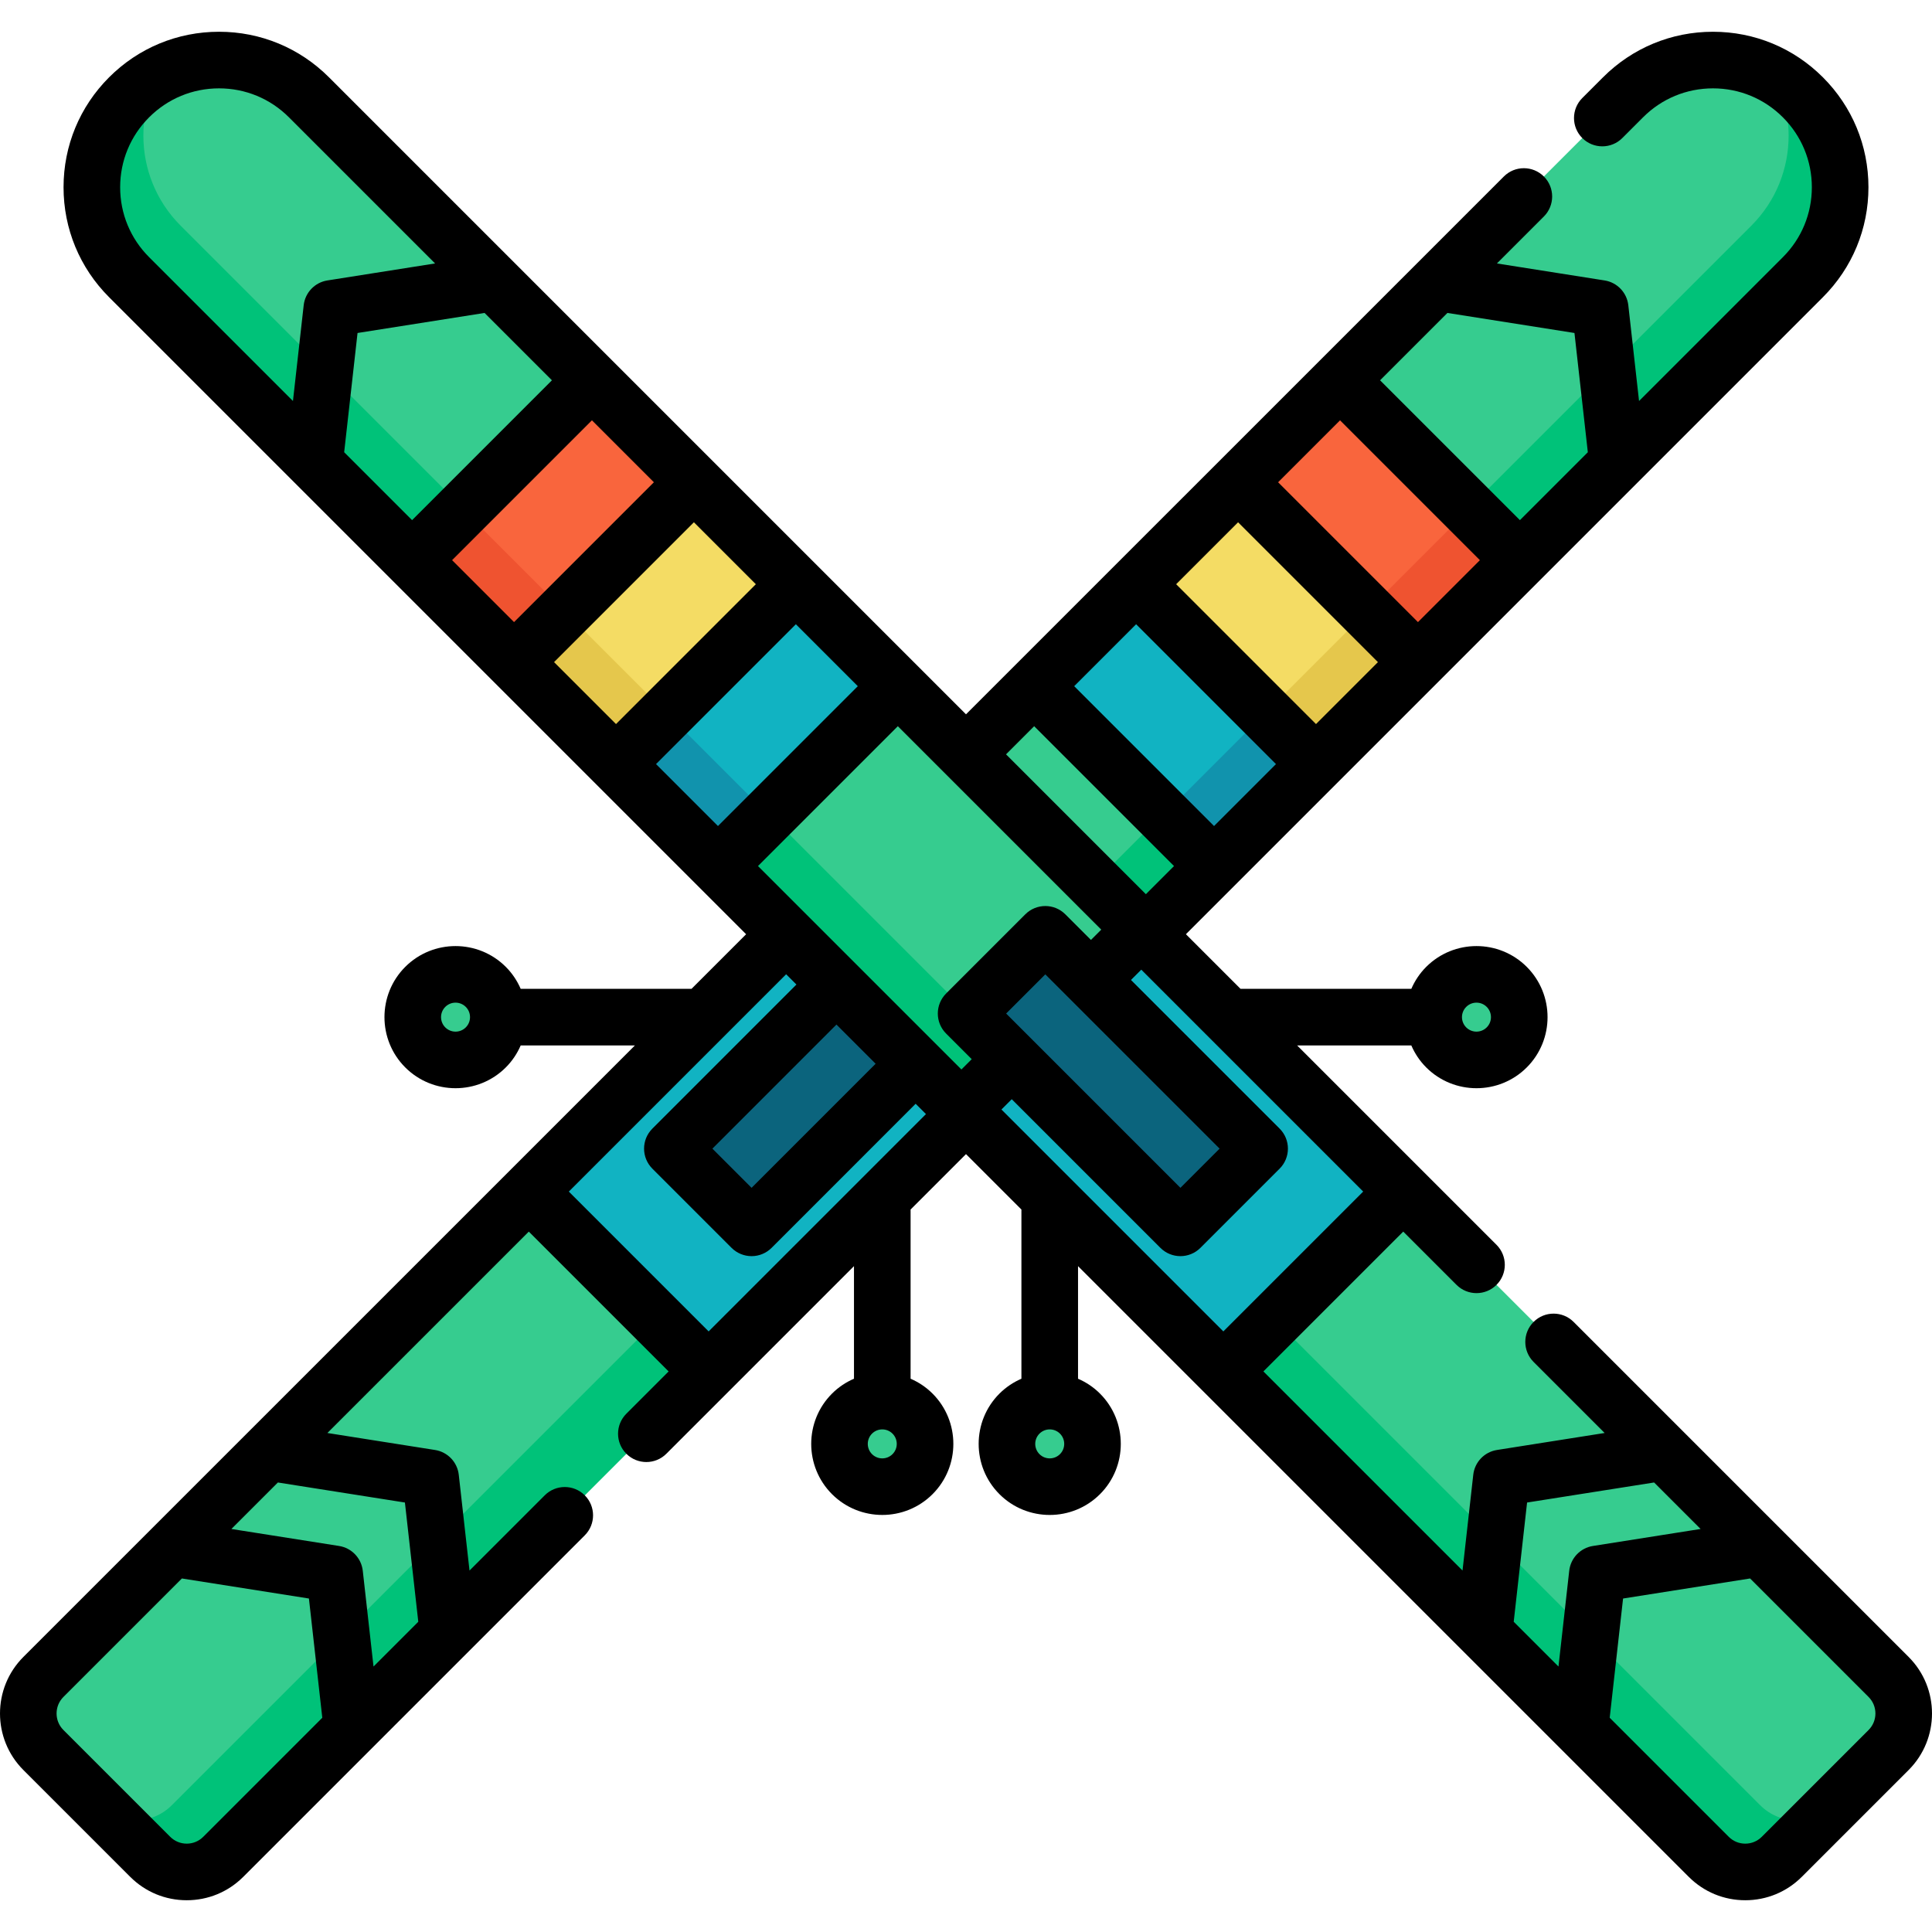 <?xml version="1.0" encoding="iso-8859-1"?>
<!-- Generator: Adobe Illustrator 19.0.0, SVG Export Plug-In . SVG Version: 6.00 Build 0)  -->
<svg version="1.1" id="Capa_1" xmlns="http://www.w3.org/2000/svg" xmlns:xlink="http://www.w3.org/1999/xlink" x="0px" y="0px"
	 viewBox="0 0 512.001 512.001" style="enable-background:new 0 0 512.001 512.001;" xml:space="preserve">
<path style="fill:#36CC8F;" d="M39.806,492.076l-28.307-28.307c-5.346-5.346-5.346-14.015,0-19.361L430.119,25.79
	c13.163-13.163,34.504-13.163,47.667,0l0,0c13.163,13.163,13.163,34.504,0,47.667L59.167,492.076
	C53.821,497.422,45.153,497.422,39.806,492.076z"/>
<path style="fill:#00C279;" d="M477.782,73.461L59.17,492.075c-5.348,5.348-14.018,5.34-19.358,0L26.15,478.412
	c5.348,5.348,14.018,5.356,19.365,0.008L464.128,59.807c6.586-6.586,9.875-15.209,9.875-23.838c0-5.521-1.349-11.035-4.046-16.005
	c2.816,1.506,5.45,3.447,7.825,5.821c6.586,6.586,9.876,15.209,9.875,23.838C487.659,58.253,484.369,66.875,477.782,73.461z"/>
<rect x="164.963" y="255.827" transform="matrix(0.707 0.707 -0.707 0.707 273.792 -51.175)" style="fill:#11B3C2;" width="67.412" height="98.163"/>
<rect x="331.74" y="119.03" transform="matrix(0.707 0.707 -0.707 0.707 204.713 -217.95)" style="fill:#F9653D;" width="67.412" height="38.211"/>
<rect x="304.721" y="146.051" transform="matrix(0.707 0.707 -0.707 0.707 215.906 -190.93)" style="fill:#F4DC64;" width="67.412" height="38.211"/>
<rect x="277.701" y="173.072" transform="matrix(0.707 0.707 -0.707 0.707 227.099 -163.911)" style="fill:#11B3C2;" width="67.412" height="38.211"/>
<rect x="373.051" y="136.144" transform="matrix(0.707 0.707 -0.707 0.707 221.826 -225.037)" style="fill:#EF5330;" width="19.011" height="38.211"/>
<rect x="346.039" y="163.158" transform="matrix(0.707 0.707 -0.707 0.707 233.016 -198.024)" style="fill:#E5C74C;" width="19.011" height="38.211"/>
<rect x="319.013" y="190.186" transform="matrix(0.707 0.707 -0.707 0.707 244.212 -170.997)" style="fill:#1193AD;" width="19.011" height="38.211"/>
<rect x="202.23" y="246.339" transform="matrix(-0.707 -0.707 0.707 -0.707 167.98 642.581)" style="fill:#0B647D;" width="29.685" height="80.322"/>
<g>
	<circle style="fill:#36CC8F;" cx="233.809" cy="382.646" r="11.342"/>
	<circle style="fill:#36CC8F;" cx="120.724" cy="269.551" r="11.342"/>
	<path style="fill:#36CC8F;" d="M472.192,492.076l28.307-28.307c5.346-5.346,5.346-14.015,0-19.361L81.881,25.79
		c-13.163-13.163-34.504-13.163-47.667,0l0,0c-13.163,13.163-13.163,34.504,0,47.667l418.619,418.619
		C458.179,497.422,466.846,497.422,472.192,492.076z"/>
</g>
<path style="fill:#00C279;" d="M34.216,73.461l418.613,418.613c5.348,5.348,14.018,5.34,19.358,0l13.663-13.663
	c-5.348,5.348-14.018,5.356-19.365,0.008L47.871,59.807c-6.586-6.586-9.875-15.209-9.875-23.838c0-5.521,1.349-11.035,4.046-16.005
	c-2.816,1.506-5.45,3.447-7.825,5.821c-6.586,6.586-9.876,15.209-9.875,23.838C24.341,58.253,27.63,66.875,34.216,73.461z"/>
<rect x="279.619" y="255.824" transform="matrix(-0.707 0.707 -0.707 -0.707 750.479 298.952)" style="fill:#11B3C2;" width="67.412" height="98.163"/>
<rect x="112.839" y="119.02" transform="matrix(-0.707 0.707 -0.707 -0.707 347.837 132.172)" style="fill:#F9653D;" width="67.412" height="38.211"/>
<rect x="139.859" y="146.041" transform="matrix(-0.707 0.707 -0.707 -0.707 413.07 159.193)" style="fill:#F4DC64;" width="67.412" height="38.211"/>
<rect x="166.878" y="173.062" transform="matrix(-0.707 0.707 -0.707 -0.707 478.301 186.216)" style="fill:#11B3C2;" width="67.412" height="38.211"/>
<rect x="119.928" y="136.127" transform="matrix(-0.707 0.707 -0.707 -0.707 330.722 173.476)" style="fill:#EF5330;" width="19.011" height="38.211"/>
<rect x="146.952" y="163.155" transform="matrix(-0.707 0.707 -0.707 -0.707 395.968 200.506)" style="fill:#E5C74C;" width="19.011" height="38.211"/>
<rect x="173.968" y="190.169" transform="matrix(-0.707 0.707 -0.707 -0.707 461.188 227.519)" style="fill:#1193AD;" width="19.011" height="38.211"/>
<rect x="280.08" y="246.336" transform="matrix(0.707 -0.707 0.707 0.707 -116.203 292.454)" style="fill:#0B647D;" width="29.685" height="80.322"/>
<g>
	<circle style="fill:#36CC8F;" cx="278.191" cy="382.646" r="11.342"/>
	<circle style="fill:#36CC8F;" cx="391.275" cy="269.551" r="11.342"/>
</g>
<path d="M197.73,247.581l-14.474,14.473h-45.269c-0.915-2.114-2.219-4.098-3.944-5.824c-7.348-7.346-19.302-7.345-26.647,0l0,0
	c-7.346,7.347-7.346,19.301,0,26.647c3.673,3.673,8.498,5.51,13.324,5.51s9.651-1.837,13.325-5.51
	c1.725-1.725,3.029-3.709,3.944-5.823h30.267L6.196,439.106c-8.261,8.262-8.261,21.706,0,29.967l28.311,28.311
	c4,4,9.319,6.202,14.98,6.202s10.979-2.203,14.979-6.202l90.504-90.504c2.929-2.929,2.929-7.678,0-10.606
	c-2.929-2.929-7.678-2.929-10.606,0l-19.94,19.939l-2.846-25.38c-0.376-3.355-2.949-6.046-6.284-6.572l-28.53-4.503l53.372-53.369
	l37.057,37.056l-11.208,11.208c-2.929,2.929-2.929,7.678,0,10.606c1.464,1.464,3.384,2.197,5.303,2.197
	c1.919,0,3.839-0.732,5.303-2.197l49.721-49.721v29.838c-2.114,0.915-4.098,2.219-5.823,3.944c-7.346,7.346-7.346,19.3,0,26.648
	c3.674,3.673,8.499,5.509,13.324,5.509c4.825,0,9.65-1.836,13.324-5.51l0,0c7.346-7.347,7.346-19.301,0-26.647
	c-1.725-1.725-3.709-3.029-5.823-3.944v-44.839L256,305.85l14.688,14.688v44.84c-2.114,0.915-4.098,2.219-5.823,3.944
	c-7.346,7.346-7.346,19.3,0,26.647l0,0c3.673,3.673,8.498,5.51,13.324,5.51s9.65-1.837,13.325-5.51
	c7.346-7.347,7.346-19.301,0-26.648c-1.725-1.725-3.71-3.029-5.823-3.943v-29.839l161.845,161.845c4,4,9.319,6.202,14.98,6.202
	c5.66,0,10.979-2.203,14.98-6.202l28.311-28.311c8.262-8.261,8.262-21.705,0-29.967l-88.783-88.783
	c-2.929-2.929-7.678-2.929-10.606,0c-2.929,2.929-2.929,7.678,0,10.606l18.829,18.829l-28.533,4.503
	c-3.335,0.526-5.908,3.217-6.284,6.572l-2.846,25.38l-52.768-52.768l37.06-37.059l14.113,14.113c2.929,2.929,7.678,2.929,10.606,0
	c2.929-2.929,2.929-7.678,0-10.606l-52.837-52.837h30.259c0.915,2.114,2.219,4.099,3.944,5.824
	c3.674,3.673,8.499,5.509,13.324,5.509c4.825,0,9.65-1.836,13.324-5.51c7.346-7.346,7.346-19.3,0-26.647l0,0
	c-7.346-7.347-19.3-7.346-26.648,0c-1.725,1.725-3.029,3.71-3.943,5.823h-45.261L314.28,247.58L483.092,78.758
	c7.782-7.781,12.067-18.129,12.067-29.134s-4.285-21.353-12.065-29.132c-7.781-7.788-18.131-12.076-29.141-12.076
	s-21.359,4.289-29.14,12.074l-5.49,5.49c-2.929,2.929-2.928,7.678,0,10.607c2.93,2.929,7.678,2.928,10.607,0l5.491-5.492
	c4.948-4.952,11.529-7.679,18.531-7.679s13.583,2.727,18.533,7.681c4.948,4.948,7.673,11.528,7.673,18.528
	s-2.725,13.58-7.674,18.528l-38.12,38.122l-2.846-25.382c-0.376-3.355-2.949-6.046-6.284-6.572l-28.534-4.503l12.439-12.439
	c2.929-2.929,2.929-7.678,0-10.606c-2.929-2.929-7.678-2.929-10.606,0L256,189.303l-93.819-93.819
	c-0.002-0.002-0.01-0.01-0.012-0.012L87.188,20.491C79.406,12.703,69.057,8.415,58.047,8.415s-21.36,4.289-29.139,12.074
	C21.126,28.271,16.84,38.618,16.84,49.624s4.285,21.353,12.067,29.134L197.73,247.581z M388.562,266.837
	c0.749-0.749,1.733-1.124,2.717-1.124s1.968,0.374,2.717,1.123c1.498,1.499,1.498,3.936,0,5.434s-3.936,1.498-5.434,0
	S387.064,268.335,388.562,266.837z M123.438,272.27c-1.498,1.499-3.935,1.499-5.434,0c-1.498-1.498-1.498-3.935,0-5.434
	c1.498-1.498,3.936-1.498,5.433,0C124.935,268.335,124.936,270.773,123.438,272.27z M236.528,385.362
	c-1.498,1.498-3.936,1.498-5.433,0c-1.498-1.498-1.499-3.936,0-5.433c0.749-0.749,1.733-1.124,2.717-1.124
	c0.984,0,1.968,0.374,2.717,1.123C238.026,381.427,238.026,383.864,236.528,385.362z M280.905,385.362
	c-1.498,1.498-3.936,1.499-5.434,0s-1.498-3.936,0-5.434s3.936-1.498,5.434,0S282.403,383.864,280.905,385.362z M404.693,398.186
	l33.664-5.313l12.322,12.321l-28.534,4.503c-3.335,0.526-5.908,3.217-6.284,6.572l-2.846,25.38l-11.865-11.865L404.693,398.186z
	 M324.201,352.838l-58.808-58.808l2.731-2.731l39.396,39.396c1.464,1.464,3.384,2.197,5.303,2.197c1.919,0,3.839-0.732,5.303-2.197
	l20.991-20.991c2.929-2.929,2.929-7.678,0-10.606l-39.396-39.396l2.731-2.731l58.808,58.808L324.201,352.838z M232.053,281.904
	l-32.875,32.883l-10.384-10.383l32.876-32.883L232.053,281.904z M200.875,229.512l37.06-37.059l53.911,53.911l-2.731,2.731
	l-6.791-6.791c-2.929-2.929-7.678-2.929-10.606,0l-20.991,20.991c-2.929,2.929-2.929,7.678,0,10.606l6.791,6.791l-2.731,2.731
	L200.875,229.512z M173.854,202.491l37.059-37.059l16.415,16.415l-37.06,37.059L173.854,202.491z M146.832,175.469l37.06-37.06
	l16.415,16.415l-37.059,37.059L146.832,175.469z M119.811,148.448l37.06-37.06l16.415,16.415l-37.06,37.06L119.811,148.448z
	 M91.208,119.844l3.544-31.599l33.664-5.312l17.849,17.849l-37.06,37.06L91.208,119.844z M266.637,268.597l10.383-10.383
	l46.188,46.188l-10.383,10.383L266.637,268.597z M301.086,165.431l37.063,37.063l-16.414,16.415l-37.064-37.064L301.086,165.431z
	 M328.107,138.41l37.062,37.062l-16.414,16.415l-37.063-37.063L328.107,138.41z M355.128,111.389l37.062,37.062l-16.414,16.415
	l-37.063-37.063L355.128,111.389z M417.248,88.245l3.544,31.602l-17.996,17.997l-37.061-37.061l17.849-17.849L417.248,88.245z
	 M274.064,192.452l37.064,37.064l-7.457,7.458l-37.064-37.064L274.064,192.452z M31.841,49.624c0-6.999,2.725-13.58,7.675-18.53
	c4.948-4.952,11.529-7.679,18.531-7.679c7.001,0,13.583,2.727,18.533,7.681L115.3,69.816L86.766,74.32
	c-3.335,0.526-5.908,3.217-6.284,6.572l-2.846,25.38l-38.121-38.12C34.566,63.202,31.841,56.623,31.841,49.624z M53.858,486.778
	c-1.166,1.167-2.718,1.809-4.371,1.809s-3.206-0.643-4.372-1.809l-28.311-28.311c-2.413-2.413-2.413-6.34,0-8.753l31.402-31.401
	l33.663,5.312l3.543,31.599L53.858,486.778z M107.307,398.186l3.543,31.598L98.985,441.65l-2.846-25.38
	c-0.376-3.355-2.949-6.046-6.284-6.572l-28.532-4.502l12.322-12.321L107.307,398.186z M150.741,315.782l57.597-57.594l2.724,2.724
	L172.883,299.1c-2.929,2.929-2.928,7.677,0,10.606l20.991,20.991c1.407,1.407,3.314,2.197,5.304,2.197s3.897-0.791,5.303-2.197
	l38.178-38.188l2.733,2.733l-16.884,16.884c-0.001,0.001-0.002,0.002-0.003,0.003l-40.709,40.709L150.741,315.782z M495.196,458.467
	l-28.311,28.311c-1.167,1.166-2.719,1.809-4.372,1.809s-3.205-0.642-4.372-1.809l-31.554-31.554l3.544-31.599l33.664-5.312
	l31.401,31.401C497.609,452.126,497.609,456.052,495.196,458.467z"/>
<g>
</g>
<g>
</g>
<g>
</g>
<g>
</g>
<g>
</g>
<g>
</g>
<g>
</g>
<g>
</g>
<g>
</g>
<g>
</g>
<g>
</g>
<g>
</g>
<g>
</g>
<g>
</g>
<g>
</g>
</svg>
